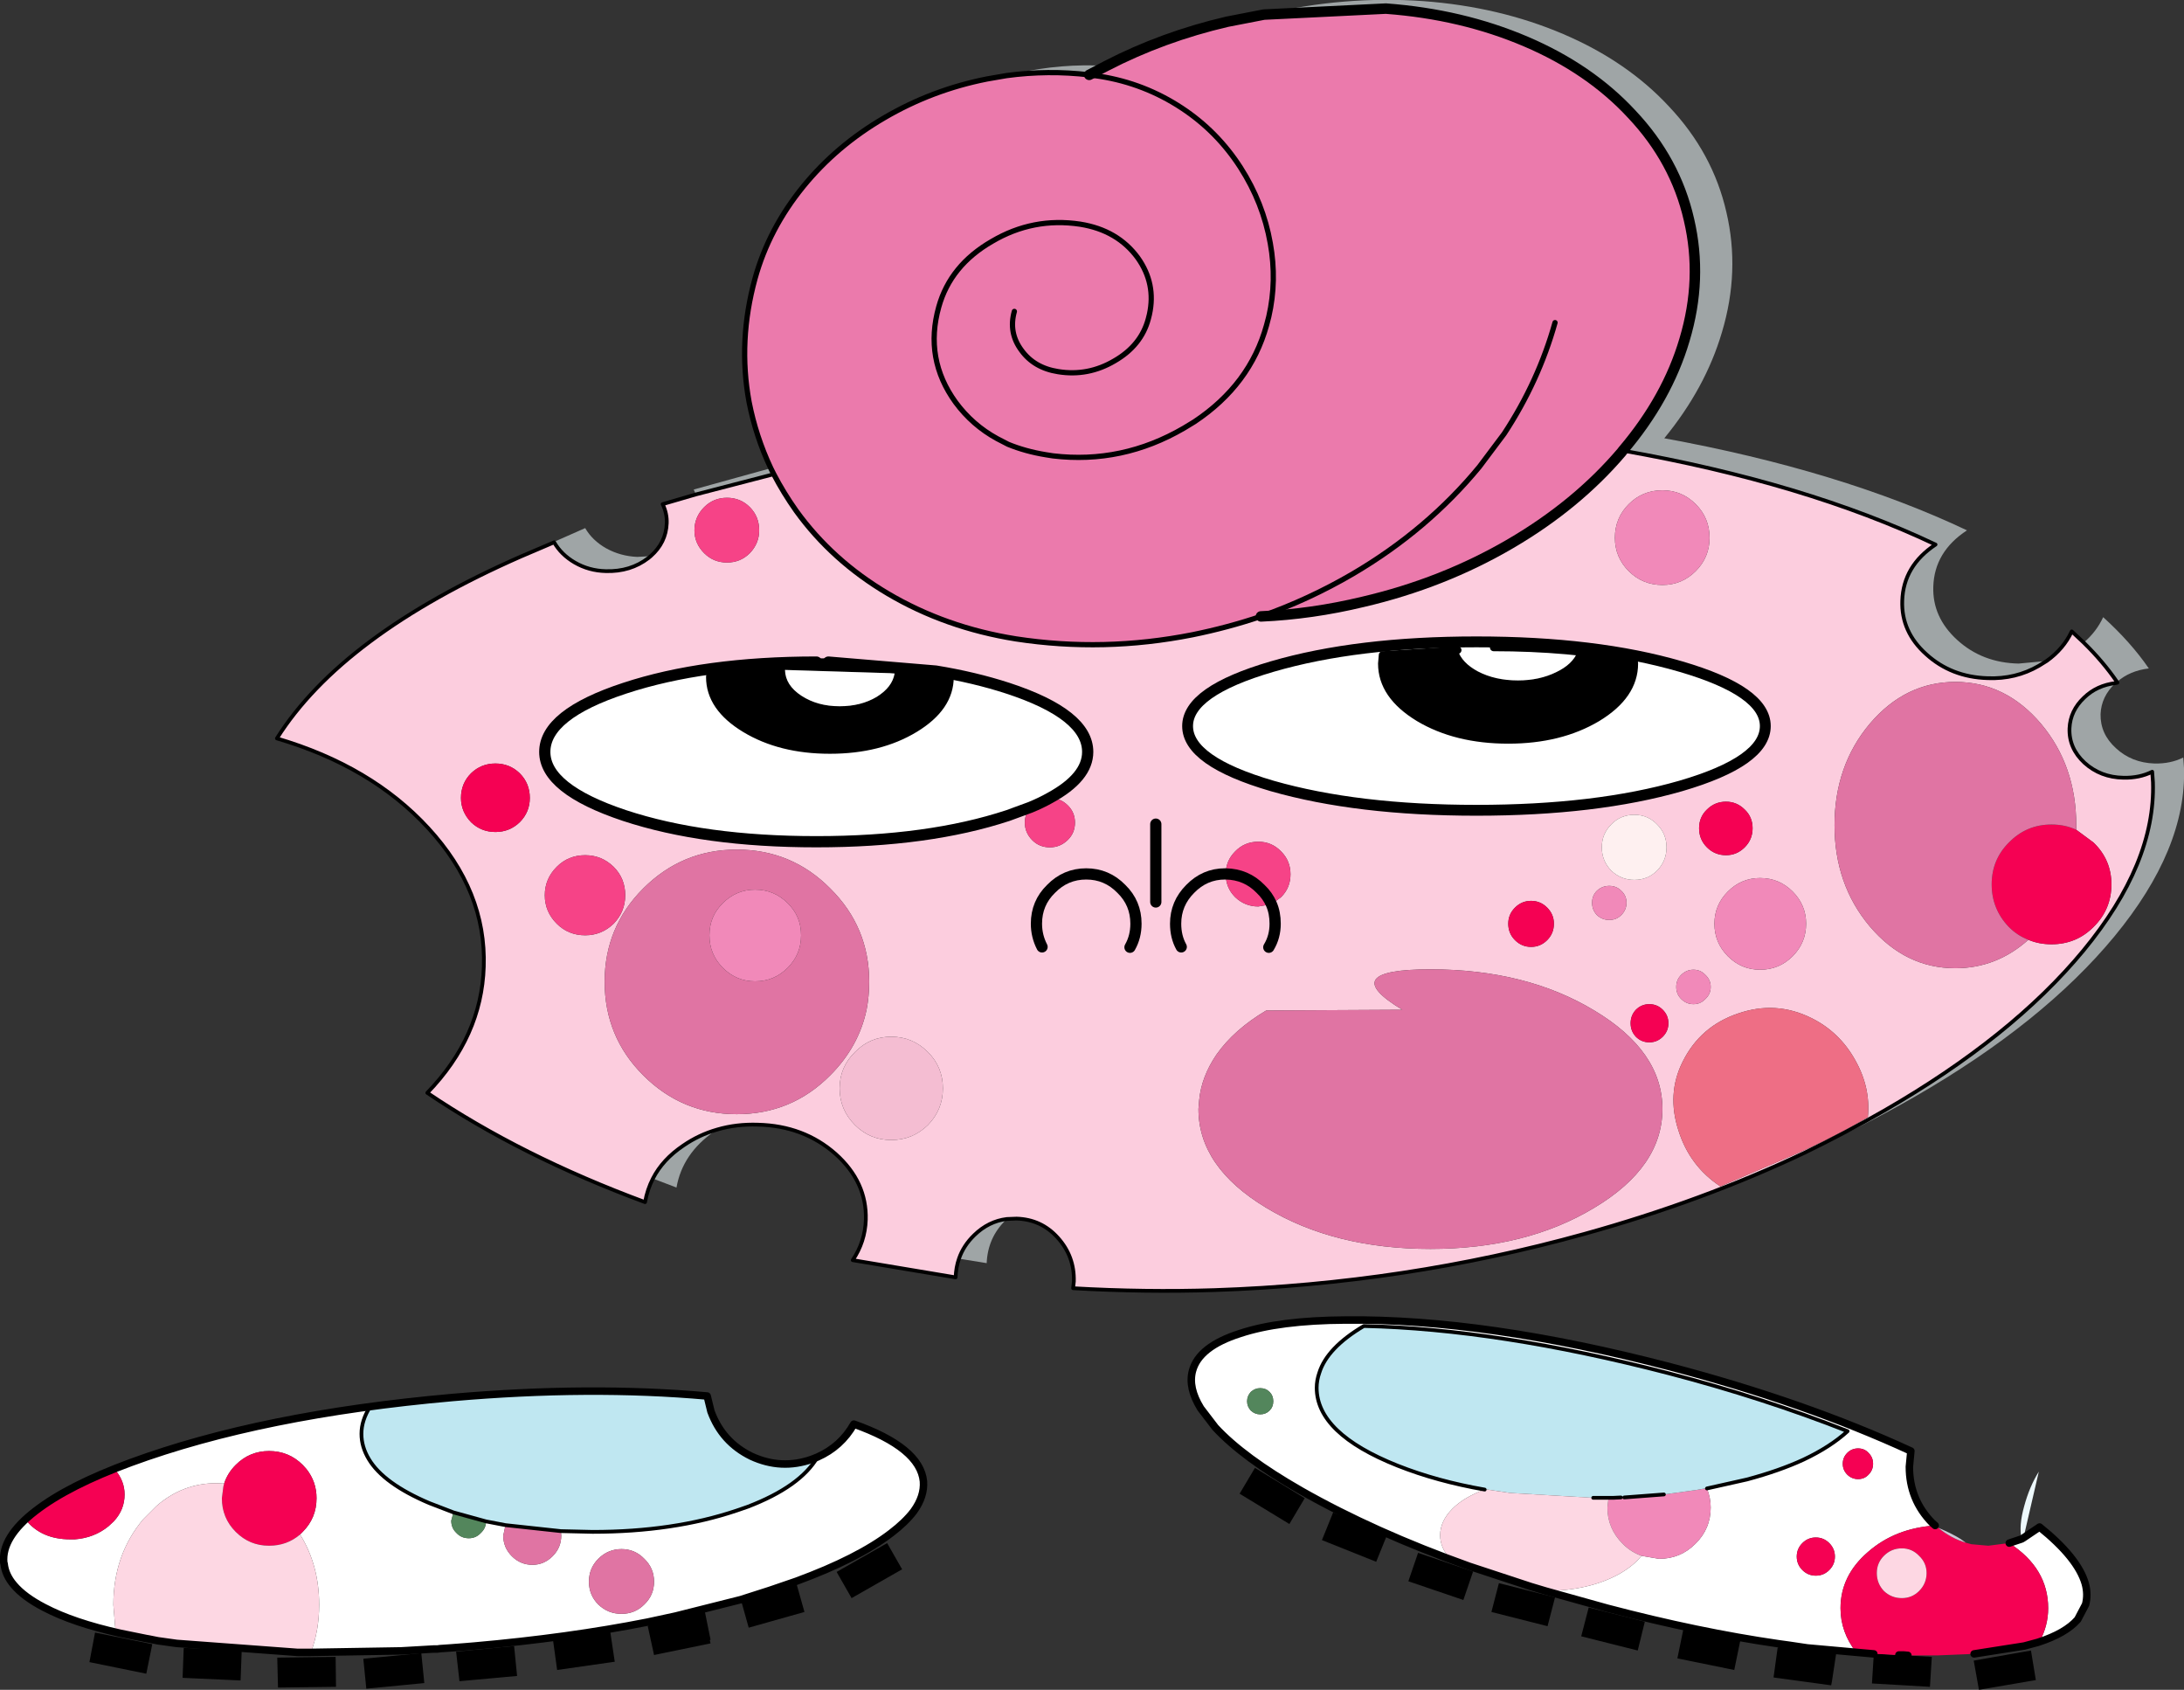 <?xml version="1.0" encoding="UTF-8" standalone="no"?>
<svg xmlns:xlink="http://www.w3.org/1999/xlink" height="225.75px" width="291.85px" xmlns="http://www.w3.org/2000/svg">
  <rect width="100%" height="100%" fill="#333333" stroke="none"/>
  <g transform="matrix(1.0, 0.0, 0.0, 1.0, 146.2, 112.9)">
    <path d="M70.65 -52.7 Q76.6 -59.7 78.9 -67.5 81.35 -75.65 79.5 -83.55 77.7 -91.45 71.85 -97.65 66.25 -103.7 57.7 -107.35 49.15 -111.0 39.0 -111.75 L22.7 -110.95 22.8 -111.0 Q33.5 -113.5 44.0 -112.75 54.15 -112.0 62.7 -108.35 71.25 -104.7 76.85 -98.65 82.7 -92.45 84.5 -84.55 86.35 -76.65 83.9 -68.5 81.7 -61.05 76.2 -54.35 99.75 -50.05 116.65 -42.05 112.3 -39.2 112.15 -34.55 112.0 -30.45 115.35 -27.4 118.7 -24.35 123.55 -24.25 L127.3 -24.6 126.25 -23.95 Q123.15 -22.15 119.4 -22.3 114.55 -22.45 111.2 -25.5 107.85 -28.5 108.0 -32.65 108.15 -37.3 112.45 -40.15 95.05 -48.4 70.65 -52.7 M1.65 -104.1 L-0.65 -102.9 Q-6.15 -103.55 -11.7 -102.8 L-10.35 -103.1 Q-4.4 -104.45 1.65 -104.1 M-42.8 -49.55 L-53.2 -46.85 -53.5 -47.5 -43.2 -50.35 -42.8 -49.55 M-59.25 -38.6 L-59.55 -38.35 Q-61.95 -36.5 -65.25 -36.6 -67.5 -36.65 -69.4 -37.75 -71.2 -38.8 -72.15 -40.45 L-76.6 -38.55 -68.0 -42.35 Q-67.05 -40.7 -65.2 -39.65 -63.3 -38.6 -61.05 -38.5 L-59.25 -38.6 M-58.95 44.55 Q-57.65 42.0 -54.9 40.15 -52.8 38.7 -50.35 38.0 L-50.75 38.25 Q-55.0 41.2 -55.8 45.75 L-58.95 44.55 M-18.05 55.25 Q-17.45 53.5 -16.0 52.1 -14.1 50.25 -11.65 49.95 L-11.85 50.15 Q-14.2 52.45 -14.35 55.85 L-18.05 55.25 M94.95 41.1 Q100.4 38.45 105.55 35.5 122.65 25.65 132.2 14.1 141.85 2.4 141.5 -8.4 L141.4 -9.8 Q139.7 -8.95 137.55 -9.0 134.5 -9.05 132.35 -11.0 130.25 -12.95 130.35 -15.6 130.45 -17.95 132.3 -19.7 134.0 -21.35 136.55 -21.65 L136.45 -21.6 Q134.6 -19.85 134.5 -17.5 134.45 -14.85 136.55 -12.95 138.65 -11.0 141.7 -10.9 143.85 -10.85 145.55 -11.7 L145.65 -10.3 Q146.0 0.5 136.35 12.2 126.8 23.75 109.7 33.6 102.65 37.65 94.95 41.1 M136.7 -21.8 Q134.85 -24.5 132.25 -27.05 133.95 -28.5 134.85 -30.45 138.55 -27.1 140.95 -23.6 138.4 -23.3 136.7 -21.8" fill="#9fa5a6" fill-rule="evenodd" stroke="none"/>
    <path d="M22.7 -110.95 L39.0 -111.75 Q49.15 -111.0 57.7 -107.35 66.25 -103.7 71.85 -97.65 77.7 -91.45 79.5 -83.55 81.35 -75.65 78.9 -67.5 76.6 -59.7 70.65 -52.7 L70.5 -52.5 Q64.5 -45.45 55.7 -40.3 46.65 -35.0 35.95 -32.5 29.1 -30.85 22.3 -30.55 17.85 -29.05 13.15 -28.1 1.3 -25.75 -10.45 -27.55 -19.85 -29.05 -27.55 -33.6 -35.0 -38.0 -39.8 -44.65 -41.5 -47.05 -42.8 -49.55 L-43.2 -50.35 Q-45.2 -54.6 -46.1 -59.2 -47.6 -67.35 -45.3 -75.7 -43.45 -82.35 -38.85 -88.0 -34.4 -93.45 -28.05 -97.15 -21.65 -100.9 -14.3 -102.35 L-11.7 -102.8 Q-6.15 -103.55 -0.65 -102.9 L1.65 -104.1 Q9.2 -108.0 17.8 -110.0 L22.7 -110.95 M-10.65 -71.3 Q-11.45 -68.45 -9.7 -66.1 -8.0 -63.75 -4.8 -63.25 -0.8 -62.6 2.75 -64.7 6.3 -66.75 7.25 -70.3 L7.4 -70.9 Q8.3 -75.0 5.85 -78.45 3.15 -82.15 -1.85 -82.95 -8.15 -83.9 -13.65 -80.65 -19.2 -77.45 -20.75 -71.9 -22.7 -64.95 -18.5 -59.15 -16.25 -56.1 -12.95 -54.3 L-11.5 -53.55 Q-9.2 -52.6 -6.45 -52.15 L-5.5 -52.0 Q3.75 -50.9 12.0 -55.7 L13.4 -56.55 Q20.85 -61.5 23.05 -69.45 L23.35 -70.6 Q24.45 -75.4 23.55 -80.4 22.6 -85.8 19.55 -90.55 16.45 -95.35 11.75 -98.45 6.75 -101.75 0.8 -102.7 L-0.65 -102.9 0.8 -102.7 Q6.75 -101.75 11.75 -98.45 16.45 -95.35 19.55 -90.55 22.6 -85.8 23.55 -80.4 24.45 -75.4 23.35 -70.6 L23.05 -69.45 Q20.85 -61.5 13.4 -56.55 L12.0 -55.7 Q3.75 -50.9 -5.5 -52.0 L-6.45 -52.15 Q-9.2 -52.6 -11.5 -53.55 L-12.95 -54.3 Q-16.25 -56.1 -18.5 -59.15 -22.7 -64.95 -20.75 -71.9 -19.2 -77.45 -13.65 -80.65 -8.15 -83.9 -1.85 -82.95 3.15 -82.15 5.85 -78.45 8.3 -75.0 7.4 -70.9 L7.25 -70.3 Q6.3 -66.75 2.75 -64.7 -0.8 -62.6 -4.8 -63.25 -8.0 -63.75 -9.7 -66.1 -11.45 -68.45 -10.65 -71.3 M61.6 -69.8 Q59.4 -61.95 54.8 -54.95 L51.5 -50.55 Q44.55 -42.1 34.6 -36.25 28.7 -32.8 22.3 -30.55 28.7 -32.8 34.6 -36.25 44.55 -42.1 51.5 -50.55 L54.8 -54.95 Q59.4 -61.95 61.6 -69.8" fill="#eb7aac" fill-rule="evenodd" stroke="none"/>
    <path d="M70.65 -52.7 Q95.05 -48.4 112.45 -40.15 108.15 -37.3 108.0 -32.65 107.85 -28.5 111.2 -25.5 114.55 -22.45 119.4 -22.3 123.15 -22.15 126.25 -23.95 L127.3 -24.6 Q129.55 -26.2 130.65 -28.55 L132.25 -27.05 Q134.85 -24.5 136.7 -21.8 L136.75 -21.7 136.55 -21.65 Q134.0 -21.35 132.3 -19.7 130.45 -17.95 130.35 -15.6 130.25 -12.95 132.35 -11.0 134.5 -9.05 137.55 -9.0 139.7 -8.95 141.4 -9.8 L141.5 -8.4 Q141.85 2.4 132.2 14.1 122.65 25.65 105.55 35.5 100.4 38.45 94.95 41.1 81.35 47.55 65.5 51.95 41.55 58.6 16.1 59.45 6.85 59.75 -2.8 59.2 L-2.7 58.3 Q-2.6 54.95 -4.85 52.45 -7.05 50.0 -10.35 49.9 L-11.65 49.95 Q-14.1 50.25 -16.0 52.1 -17.45 53.5 -18.05 55.25 -18.45 56.4 -18.5 57.75 L-32.25 55.45 Q-30.6 53.0 -30.5 50.05 -30.35 45.0 -34.55 41.25 -38.8 37.5 -44.9 37.35 -47.8 37.25 -50.35 38.0 -52.8 38.7 -54.9 40.15 -57.65 42.0 -58.95 44.55 -59.7 46.0 -60.0 47.7 -76.6 41.55 -89.1 33.1 -81.85 25.6 -81.55 16.25 -81.2 6.15 -89.0 -2.3 -96.6 -10.55 -109.2 -14.25 -100.5 -28.05 -76.6 -38.55 L-72.15 -40.45 Q-71.2 -38.8 -69.4 -37.75 -67.5 -36.65 -65.25 -36.6 -61.95 -36.5 -59.55 -38.35 L-59.25 -38.6 Q-57.2 -40.4 -57.1 -43.0 -57.05 -44.3 -57.65 -45.55 L-53.2 -46.85 -42.8 -49.55 Q-41.5 -47.05 -39.8 -44.65 -35.0 -38.0 -27.55 -33.6 -19.85 -29.05 -10.45 -27.55 1.3 -25.75 13.15 -28.1 17.85 -29.05 22.3 -30.55 29.1 -30.85 35.95 -32.5 46.65 -35.0 55.7 -40.3 64.5 -45.45 70.5 -52.5 L70.65 -52.7 M23.8 -7.9 Q35.15 -4.65 51.1 -4.65 67.1 -4.65 78.4 -7.9 89.7 -11.2 89.7 -15.9 89.7 -20.55 78.4 -23.85 67.1 -27.15 51.1 -27.15 35.1 -27.15 23.8 -23.85 12.5 -20.55 12.5 -15.9 12.5 -11.2 23.8 -7.9 M75.95 -47.4 Q73.3 -47.4 71.45 -45.55 69.6 -43.7 69.6 -41.05 69.6 -38.45 71.45 -36.6 73.3 -34.75 75.95 -34.75 78.55 -34.75 80.4 -36.6 82.25 -38.45 82.25 -41.05 82.25 -43.7 80.4 -45.55 78.55 -47.4 75.95 -47.4 M75.25 -2.75 Q74.0 -4.05 72.2 -4.05 70.35 -4.05 69.1 -2.75 67.85 -1.5 67.85 0.3 67.85 2.1 69.1 3.4 70.4 4.65 72.2 4.65 74.0 4.65 75.25 3.4 76.5 2.1 76.5 0.3 76.5 -1.5 75.25 -2.75 M88.0 -2.25 Q88.0 -3.75 86.95 -4.75 85.9 -5.8 84.45 -5.8 82.95 -5.8 81.9 -4.75 80.85 -3.75 80.85 -2.25 80.85 -0.75 81.9 0.3 82.95 1.35 84.45 1.35 85.9 1.35 86.95 0.3 88.0 -0.75 88.0 -2.25 M131.25 -2.05 L131.25 -2.65 Q131.25 -10.6 126.55 -16.2 121.8 -21.8 115.1 -21.8 108.4 -21.8 103.65 -16.2 98.95 -10.6 98.95 -2.65 98.95 5.25 103.65 10.85 108.4 16.45 115.1 16.45 120.6 16.45 124.85 12.65 126.25 13.25 127.95 13.25 131.25 13.25 133.55 10.95 135.95 8.6 135.95 5.25 135.95 1.95 133.55 -0.35 L131.25 -2.05 M81.7 20.55 Q82.4 19.9 82.4 18.95 82.4 18.0 81.7 17.35 81.05 16.65 80.1 16.65 79.15 16.65 78.45 17.35 77.8 18.0 77.8 18.95 77.8 19.9 78.45 20.55 79.15 21.25 80.1 21.25 81.05 21.25 81.7 20.55 M95.15 10.5 Q95.15 8.0 93.35 6.2 91.55 4.4 89.0 4.4 86.5 4.4 84.7 6.2 82.9 8.0 82.9 10.5 82.9 13.05 84.7 14.85 86.5 16.65 89.0 16.65 91.55 16.65 93.35 14.85 95.15 13.05 95.15 10.5 M86.05 22.5 Q81.0 24.2 78.65 28.95 76.5 33.25 78.1 38.15 79.6 42.9 83.7 45.6 L94.05 41.15 Q99.3 38.8 103.4 36.35 103.8 32.4 101.7 28.7 99.6 24.95 95.85 23.1 91.1 20.75 86.05 22.5 M68.85 5.45 Q67.9 5.45 67.2 6.1 66.55 6.75 66.55 7.7 66.55 8.65 67.2 9.35 67.9 10.0 68.85 10.0 69.8 10.0 70.45 9.35 71.15 8.65 71.15 7.7 71.15 6.75 70.45 6.1 69.8 5.45 68.85 5.45 M58.4 13.6 Q59.65 13.6 60.55 12.7 61.45 11.8 61.45 10.5 61.45 9.25 60.55 8.35 59.65 7.45 58.4 7.45 57.15 7.45 56.25 8.35 55.35 9.25 55.35 10.5 55.35 11.8 56.25 12.7 57.15 13.6 58.4 13.6 M74.2 21.25 Q73.15 21.25 72.4 22.0 71.7 22.75 71.7 23.8 71.7 24.85 72.4 25.6 73.15 26.35 74.2 26.35 75.25 26.35 76.0 25.6 76.75 24.85 76.75 23.8 76.75 22.75 76.0 22.0 75.25 21.25 74.2 21.25 M66.85 48.45 Q75.95 43.0 75.95 35.25 75.95 27.55 66.85 22.1 57.75 16.6 44.95 16.6 32.2 16.6 41.2 22.0 L23.0 22.1 Q18.7 24.65 16.35 28.0 14.35 30.95 14.05 34.05 L13.95 35.25 Q13.95 43.0 23.0 48.45 32.1 53.95 44.95 53.95 57.75 53.95 66.85 48.45 M17.6 3.85 L17.6 3.9 Q17.6 5.7 18.85 6.95 20.15 8.2 21.95 8.2 L23.7 7.9 25.0 6.95 Q26.25 5.7 26.25 3.9 26.25 2.1 25.0 0.85 23.75 -0.45 21.95 -0.45 20.1 -0.45 18.85 0.85 17.6 2.1 17.6 3.85 L17.5 3.85 Q14.8 3.85 12.85 5.85 10.9 7.8 10.9 10.5 10.9 12.25 11.65 13.6 10.9 12.25 10.9 10.5 10.9 7.8 12.85 5.85 14.8 3.85 17.5 3.85 L17.6 3.85 M-6.95 13.6 Q-7.7 12.15 -7.7 10.5 -7.7 7.75 -5.75 5.85 -3.8 3.85 -1.05 3.85 1.7 3.85 3.65 5.85 5.6 7.75 5.6 10.5 5.6 12.25 4.8 13.65 5.6 12.25 5.6 10.5 5.6 7.75 3.65 5.85 1.7 3.85 -1.05 3.85 -3.8 3.85 -5.75 5.85 -7.7 7.75 -7.7 10.5 -7.7 12.15 -6.95 13.6 M23.35 13.65 Q24.2 12.25 24.2 10.5 24.2 9.05 23.7 7.9 24.2 9.05 24.2 10.5 24.2 12.25 23.35 13.65 M8.25 -2.8 L8.25 7.6 8.25 -2.8 M-84.6 -6.3 Q-84.6 -4.45 -83.25 -3.05 -81.9 -1.75 -80.0 -1.75 -78.1 -1.75 -76.75 -3.05 -75.4 -4.4 -75.4 -6.3 -75.4 -8.25 -76.75 -9.6 -78.1 -10.9 -80.0 -10.9 -81.9 -10.9 -83.25 -9.6 -84.6 -8.25 -84.6 -6.3 M-49.05 -37.75 Q-47.25 -37.75 -46.0 -39.0 -44.75 -40.3 -44.75 -42.05 -44.75 -43.9 -46.0 -45.15 -47.25 -46.4 -49.05 -46.4 -50.85 -46.4 -52.1 -45.15 -53.4 -43.85 -53.4 -42.05 -53.4 -40.3 -52.1 -39.0 -50.85 -37.75 -49.05 -37.75 M-37.1 -24.45 Q-52.15 -24.45 -62.75 -20.95 -73.4 -17.45 -73.4 -12.45 -73.4 -7.5 -62.75 -3.95 -52.15 -0.45 -37.1 -0.45 -22.1 -0.45 -11.5 -3.95 L-8.5 -5.05 Q-9.25 -4.2 -9.25 -3.0 -9.25 -1.65 -8.25 -0.65 -7.3 0.3 -5.9 0.3 -4.55 0.3 -3.55 -0.65 -2.55 -1.6 -2.55 -3.0 -2.55 -4.4 -3.55 -5.35 -4.55 -6.3 -5.9 -6.3 -0.85 -9.05 -0.85 -12.45 -0.85 -17.45 -11.5 -20.95 -15.95 -22.4 -21.15 -23.25 L-35.5 -24.45 -35.8 -24.45 -36.15 -24.45 -36.4 -24.45 -37.1 -24.45 M-30.4 22.0 Q-30.05 20.2 -30.05 18.25 -30.05 10.95 -35.25 5.8 -40.4 0.6 -47.75 0.6 -55.05 0.6 -60.25 5.8 -65.4 10.95 -65.4 18.25 -65.4 25.6 -60.25 30.75 -55.05 35.95 -47.75 35.95 -40.4 35.95 -35.25 30.75 -31.45 26.95 -30.4 22.0 M-31.95 37.4 Q-29.95 39.4 -27.1 39.4 -24.25 39.4 -22.2 37.4 -20.2 35.35 -20.2 32.5 -20.2 29.65 -22.2 27.65 -24.25 25.6 -27.1 25.6 -29.95 25.6 -31.95 27.65 -34.0 29.65 -34.0 32.5 -34.0 35.35 -31.95 37.4 M-64.2 2.9 Q-65.8 1.35 -68.0 1.35 -70.25 1.35 -71.8 2.9 -73.4 4.5 -73.4 6.7 -73.4 8.9 -71.8 10.5 -70.25 12.05 -68.0 12.05 -65.8 12.05 -64.2 10.5 -62.65 8.9 -62.65 6.7 -62.65 4.45 -64.2 2.9" fill="#fccdde" fill-rule="evenodd" stroke="none"/>
    <path d="M53.4 -26.4 Q63.45 -26.4 72.15 -24.75 L72.2 -24.25 Q72.2 -20.0 67.25 -17.0 62.3 -14.05 55.35 -14.05 48.35 -14.05 43.4 -17.0 38.45 -20.0 38.45 -24.25 L38.55 -25.4 48.6 -26.05 Q49.15 -24.35 51.3 -23.2 53.6 -22.0 56.65 -22.0 59.5 -22.0 61.75 -23.1 63.95 -24.15 64.6 -25.8 L53.4 -26.4 M91.5 106.7 L92.95 106.9 95.3 107.25 99.2 107.8 98.6 111.75 98.5 112.25 90.8 111.2 91.35 107.2 91.45 107.2 91.5 106.7 M107.55 108.2 L111.95 108.45 111.7 112.45 103.95 112.0 104.2 108.05 105.6 108.1 107.1 108.2 107.55 108.2 M26.1 90.7 L19.45 86.65 21.5 83.2 28.15 87.25 26.1 90.7 M37.7 95.75 L30.45 92.85 31.95 89.15 39.2 92.05 37.7 95.75 M43.3 94.55 L50.65 97.05 49.35 100.85 42.0 98.35 43.3 94.55 M72.65 107.6 L65.1 105.7 66.1 101.85 73.6 103.75 72.65 107.6 M78.75 104.75 L86.35 106.3 85.55 110.2 77.95 108.65 78.75 104.75 M53.1 102.45 L54.1 98.6 61.6 100.5 60.6 104.35 53.1 102.45 M125.85 111.55 L118.25 112.85 117.55 108.95 125.2 107.6 125.85 111.55 M-21.15 -23.25 L-19.25 -22.9 -19.25 -22.45 Q-19.25 -18.4 -23.95 -15.55 -28.65 -12.7 -35.3 -12.7 -41.95 -12.7 -46.65 -15.55 -51.35 -18.4 -51.35 -22.45 L-51.25 -23.5 -37.1 -24.45 -36.4 -24.45 -36.15 -24.45 -35.8 -24.45 -35.5 -24.45 -21.15 -23.25 M-26.65 -22.95 L-41.3 -23.4 Q-41.25 -21.35 -39.1 -19.95 -36.95 -18.55 -34.0 -18.55 -31.15 -18.55 -29.05 -19.8 -26.95 -21.1 -26.65 -22.95 M-59.65 103.8 L-57.8 103.4 -55.95 103.0 -52.05 102.2 -51.25 106.15 -51.35 106.2 -51.25 106.65 -58.8 108.2 -59.65 104.3 -59.55 104.3 -59.65 103.8 M-47.2 100.8 L-43.3 99.55 -39.8 98.55 -38.7 102.45 -46.15 104.55 -47.2 100.8 M-25.65 96.75 L-32.4 100.6 -34.4 97.1 -27.65 93.25 -25.65 96.75 M-85.25 107.75 L-77.5 107.0 -77.1 111.0 -84.8 111.7 -85.25 107.75 M-89.9 107.95 L-89.5 111.95 -97.25 112.7 -97.65 108.7 -89.9 107.95 M-101.35 108.45 L-101.3 112.45 -109.05 112.55 -109.15 108.55 -101.35 108.45 M-114.05 111.6 L-121.8 111.25 -121.65 107.25 -113.9 107.6 -114.05 111.6 M-126.65 110.7 L-134.25 109.15 -133.5 105.2 -125.85 106.75 -126.65 110.7 M-64.65 105.1 L-64.05 109.1 -71.75 110.2 -72.3 106.2 -64.65 105.1" fill="#000000" fill-rule="evenodd" stroke="none"/>
    <path d="M48.6 -26.05 L38.55 -25.4 38.45 -24.25 Q38.45 -20.0 43.4 -17.0 48.35 -14.05 55.35 -14.05 62.3 -14.05 67.25 -17.0 72.2 -20.0 72.2 -24.25 L72.15 -24.75 Q63.45 -26.4 53.4 -26.4 L64.6 -25.8 Q63.95 -24.15 61.75 -23.1 59.5 -22.0 56.65 -22.0 53.6 -22.0 51.3 -23.2 49.15 -24.35 48.6 -26.05 M23.8 -7.9 Q12.5 -11.2 12.5 -15.9 12.5 -20.55 23.8 -23.85 35.1 -27.15 51.1 -27.15 67.1 -27.15 78.4 -23.85 89.7 -20.55 89.7 -15.9 89.7 -11.2 78.4 -7.9 67.1 -4.65 51.1 -4.65 35.15 -4.65 23.8 -7.9 M100.65 81.2 Q100.05 81.8 100.05 82.65 100.05 83.5 100.65 84.1 101.25 84.7 102.1 84.7 102.95 84.7 103.5 84.1 104.1 83.5 104.1 82.65 104.1 81.8 103.5 81.2 102.95 80.6 102.1 80.6 101.25 80.6 100.65 81.2 M81.9 85.95 L87.25 84.75 Q91.55 83.6 94.8 82.1 98.4 80.4 100.7 78.3 89.4 73.85 76.75 70.55 54.0 64.65 36.05 64.25 31.15 67.15 30.1 70.5 29.75 71.5 29.75 72.5 29.75 78.6 40.55 82.9 45.85 85.0 52.2 86.1 49.45 87.1 47.9 88.65 46.25 90.3 46.25 92.2 46.25 93.9 47.6 95.35 L50.15 96.35 Q37.4 91.8 27.65 86.25 19.95 81.85 16.2 77.8 L14.25 75.25 Q12.55 72.5 13.15 70.25 14.0 67.0 19.5 65.25 24.75 63.5 33.6 63.45 52.3 63.25 77.0 69.7 95.05 74.45 109.15 80.95 L108.95 83.05 Q108.95 87.45 112.0 90.55 L112.4 90.9 Q107.05 91.25 103.4 94.45 99.75 97.6 99.75 101.95 99.75 105.15 101.85 107.85 L104.2 108.05 95.3 107.25 92.95 106.9 91.5 106.7 Q80.75 105.15 68.6 101.95 L60.35 99.65 Q66.05 99.6 70.05 97.45 72.1 96.3 73.15 94.95 L75.5 95.35 Q78.35 95.35 80.35 93.35 82.4 91.35 82.4 88.5 82.4 87.2 81.9 85.95 M69.4 87.2 L70.4 87.15 70.0 87.2 69.4 87.2 M93.9 95.05 Q93.9 96.1 94.65 96.85 95.4 97.6 96.45 97.6 97.5 97.6 98.25 96.85 99.0 96.1 99.0 95.05 99.0 94.0 98.25 93.25 97.5 92.5 96.45 92.5 95.4 92.5 94.65 93.25 93.9 94.0 93.9 95.05 M122.3 93.25 L123.95 92.7 124.2 92.55 126.35 91.1 Q131.45 95.2 132.45 98.65 132.85 100.1 132.5 101.45 L131.45 103.45 Q129.85 105.3 126.15 106.5 L124.3 107.0 126.35 106.4 Q127.5 104.3 127.5 101.95 127.5 96.6 122.3 93.25 M108.2 108.2 L107.55 108.2 107.1 108.2 108.2 108.2 M23.45 73.05 Q22.95 72.55 22.2 72.55 21.5 72.55 20.95 73.05 20.45 73.6 20.45 74.3 20.45 75.0 20.95 75.55 21.5 76.05 22.2 76.05 22.95 76.05 23.45 75.55 23.95 75.05 23.95 74.3 23.95 73.55 23.45 73.05 M-8.5 -5.05 L-11.5 -3.95 Q-22.1 -0.45 -37.1 -0.45 -52.15 -0.45 -62.75 -3.95 -73.4 -7.5 -73.4 -12.45 -73.4 -17.45 -62.75 -20.95 -52.15 -24.45 -37.1 -24.45 L-51.25 -23.5 -51.35 -22.45 Q-51.35 -18.4 -46.65 -15.55 -41.95 -12.7 -35.3 -12.7 -28.65 -12.7 -23.95 -15.55 -19.25 -18.4 -19.25 -22.45 L-19.25 -22.9 -21.15 -23.25 Q-15.95 -22.4 -11.5 -20.95 -0.85 -17.45 -0.85 -12.45 -0.85 -9.05 -5.9 -6.3 -7.05 -5.65 -8.5 -5.05 M-26.65 -22.95 Q-26.95 -21.1 -29.05 -19.8 -31.15 -18.55 -34.0 -18.55 -36.95 -18.55 -39.1 -19.95 -41.25 -21.35 -41.3 -23.4 L-26.65 -22.95 M-78.65 90.85 L-78.95 92.25 Q-78.95 93.85 -77.8 95.0 -76.65 96.15 -75.05 96.15 -73.5 96.15 -72.35 95.0 -71.2 93.85 -71.2 92.25 L-71.25 91.65 -67.0 91.75 Q-56.2 91.75 -47.75 88.9 L-46.3 88.4 Q-39.25 85.7 -36.95 81.75 -33.8 80.35 -32.1 77.35 -23.25 80.5 -22.8 85.0 -22.65 87.0 -24.1 89.0 -25.2 90.45 -27.1 91.9 -31.5 95.3 -39.8 98.35 L-43.3 99.55 -47.2 100.8 -55.95 103.0 -57.8 103.4 -59.65 103.8 Q-70.25 105.9 -82.8 107.0 L-84.0 107.1 -85.95 107.25 -87.4 107.35 -87.75 107.4 -88.25 107.4 -92.6 107.65 -104.65 107.85 Q-103.55 104.9 -103.55 101.5 -103.55 96.2 -106.1 92.1 L-105.75 91.75 Q-103.9 89.9 -103.9 87.25 -103.9 85.05 -105.25 83.35 L-105.75 82.8 Q-107.6 80.95 -110.25 80.95 -112.85 80.95 -114.7 82.8 -115.8 83.9 -116.25 85.3 L-117.3 85.25 Q-121.8 85.25 -125.3 88.3 L-127.05 90.05 Q-131.05 94.8 -131.05 101.5 L-130.75 105.15 -130.1 105.3 Q-136.4 103.9 -140.3 101.85 -143.0 100.45 -144.35 98.85 -145.5 97.5 -145.65 96.0 L-145.7 95.85 Q-146.0 92.45 -141.45 88.95 -137.05 85.55 -128.75 82.5 -111.2 76.05 -85.75 73.8 L-96.75 75.05 Q-97.9 76.85 -97.9 78.65 -97.9 80.4 -96.9 82.05 -94.95 85.3 -88.85 87.9 L-85.6 89.15 -85.9 90.25 Q-85.9 91.25 -85.2 91.9 -84.55 92.6 -83.55 92.6 -82.6 92.6 -81.95 91.9 -81.25 91.25 -81.25 90.35 L-78.65 90.85 M-66.25 95.35 Q-67.5 96.6 -67.5 98.4 -67.5 100.2 -66.25 101.45 -64.95 102.7 -63.15 102.7 -61.35 102.7 -60.1 101.45 -58.8 100.2 -58.8 98.4 -58.8 96.6 -60.1 95.35 -61.35 94.05 -63.15 94.05 -64.95 94.05 -66.25 95.35 M-129.55 86.75 Q-129.55 84.9 -130.9 83.35 -138.95 86.55 -142.8 90.1 -140.7 92.75 -136.8 92.75 L-136.2 92.75 Q-133.6 92.55 -131.7 91.0 L-131.0 90.35 Q-129.55 88.8 -129.55 86.75 M-106.45 107.85 L-107.1 107.85 -105.65 107.85 -106.45 107.85" fill="#ffffff" fill-rule="evenodd" stroke="none"/>
    <path d="M75.95 -47.4 Q78.55 -47.4 80.4 -45.55 82.25 -43.7 82.25 -41.05 82.25 -38.45 80.4 -36.6 78.55 -34.75 75.95 -34.75 73.3 -34.75 71.45 -36.6 69.6 -38.45 69.6 -41.05 69.6 -43.7 71.45 -45.55 73.3 -47.4 75.95 -47.4 M95.15 10.5 Q95.15 13.05 93.35 14.85 91.55 16.65 89.0 16.65 86.5 16.65 84.7 14.85 82.9 13.05 82.9 10.5 82.9 8.0 84.7 6.2 86.5 4.4 89.0 4.4 91.55 4.4 93.35 6.2 95.15 8.0 95.15 10.5 M81.7 20.55 Q81.05 21.25 80.1 21.25 79.15 21.25 78.45 20.55 77.8 19.9 77.8 18.95 77.8 18.0 78.45 17.35 79.15 16.65 80.1 16.65 81.05 16.65 81.7 17.35 82.4 18.0 82.4 18.95 82.4 19.9 81.7 20.55 M70.4 87.15 L70.85 87.15 76.15 86.75 80.5 86.15 81.9 85.9 81.9 85.95 Q82.4 87.2 82.4 88.5 82.4 91.35 80.35 93.35 78.35 95.35 75.5 95.35 L73.15 94.95 Q71.75 94.45 70.65 93.35 68.6 91.3 68.6 88.5 L68.75 87.2 70.0 87.2 70.4 87.15 M68.85 5.45 Q69.8 5.45 70.45 6.1 71.15 6.75 71.15 7.7 71.15 8.65 70.45 9.35 69.8 10.0 68.85 10.0 67.9 10.0 67.2 9.35 66.55 8.65 66.55 7.7 66.55 6.75 67.2 6.1 67.9 5.45 68.85 5.45 M-49.6 7.75 Q-47.8 5.95 -45.3 5.95 -42.75 5.95 -40.95 7.75 -39.15 9.5 -39.15 12.05 -39.15 14.6 -40.95 16.4 -42.75 18.2 -45.3 18.2 -47.8 18.2 -49.6 16.4 -51.4 14.6 -51.4 12.05 -51.4 9.5 -49.6 7.75" fill="#f189b9" fill-rule="evenodd" stroke="none"/>
    <path d="M75.25 -2.75 Q76.5 -1.5 76.5 0.3 76.5 2.1 75.25 3.4 74.0 4.65 72.2 4.65 70.4 4.65 69.1 3.4 67.85 2.1 67.85 0.3 67.85 -1.5 69.1 -2.75 70.35 -4.05 72.2 -4.05 74.0 -4.05 75.25 -2.75" fill="#fef0f0" fill-rule="evenodd" stroke="none"/>
    <path d="M88.0 -2.25 Q88.0 -0.75 86.95 0.3 85.9 1.35 84.45 1.35 82.95 1.35 81.9 0.3 80.85 -0.75 80.85 -2.25 80.85 -3.75 81.9 -4.75 82.95 -5.8 84.45 -5.8 85.9 -5.8 86.95 -4.75 88.0 -3.75 88.0 -2.25 M131.25 -2.05 L133.55 -0.35 Q135.95 1.95 135.95 5.25 135.95 8.6 133.55 10.95 131.25 13.25 127.95 13.25 126.25 13.25 124.85 12.65 123.4 12.1 122.25 10.95 119.95 8.55 119.95 5.25 119.95 1.95 122.25 -0.35 124.6 -2.75 127.95 -2.75 129.75 -2.75 131.25 -2.05 M100.65 81.2 Q101.25 80.6 102.1 80.6 102.95 80.6 103.5 81.2 104.1 81.8 104.1 82.65 104.1 83.5 103.5 84.1 102.95 84.7 102.1 84.7 101.25 84.7 100.65 84.1 100.05 83.5 100.05 82.65 100.05 81.8 100.65 81.2 M104.2 108.05 L101.85 107.85 Q99.75 105.15 99.75 101.95 99.75 97.6 103.4 94.45 107.05 91.25 112.4 90.9 L112.45 90.9 112.8 91.2 Q114.5 92.6 116.5 93.2 L117.25 93.4 119.5 93.6 122.25 93.25 122.3 93.25 Q127.5 96.6 127.5 101.95 127.5 104.3 126.35 106.4 L124.3 107.0 117.6 108.05 112.8 108.25 112.05 108.25 108.75 108.25 108.2 108.2 107.1 108.2 105.6 108.1 104.2 108.05 M93.9 95.05 Q93.9 94.0 94.65 93.25 95.4 92.5 96.45 92.5 97.5 92.5 98.25 93.25 99.0 94.0 99.0 95.05 99.0 96.1 98.25 96.85 97.5 97.6 96.45 97.6 95.4 97.6 94.65 96.85 93.9 96.1 93.9 95.05 M111.25 97.25 Q111.25 95.9 110.25 94.95 109.3 93.95 107.95 93.95 106.55 93.95 105.55 94.95 104.6 95.9 104.6 97.25 104.6 98.65 105.55 99.65 106.55 100.6 107.95 100.6 109.3 100.6 110.25 99.65 111.25 98.65 111.25 97.25 M74.2 21.25 Q75.25 21.25 76.0 22.0 76.75 22.75 76.75 23.8 76.75 24.85 76.0 25.6 75.25 26.35 74.2 26.35 73.15 26.35 72.4 25.6 71.7 24.85 71.7 23.8 71.7 22.75 72.4 22.0 73.15 21.25 74.2 21.25 M58.4 13.6 Q57.15 13.6 56.25 12.7 55.35 11.8 55.35 10.5 55.35 9.25 56.25 8.35 57.15 7.45 58.4 7.45 59.65 7.45 60.55 8.35 61.45 9.25 61.45 10.5 61.45 11.8 60.55 12.7 59.65 13.6 58.4 13.6 M-84.6 -6.3 Q-84.6 -8.25 -83.25 -9.6 -81.9 -10.9 -80.0 -10.9 -78.1 -10.9 -76.75 -9.6 -75.4 -8.25 -75.4 -6.3 -75.4 -4.4 -76.75 -3.05 -78.1 -1.75 -80.0 -1.75 -81.9 -1.75 -83.25 -3.05 -84.6 -4.45 -84.6 -6.3 M-116.25 85.3 Q-115.8 83.9 -114.7 82.8 -112.85 80.95 -110.25 80.95 -107.6 80.95 -105.75 82.8 L-105.25 83.35 Q-103.9 85.05 -103.9 87.25 -103.9 89.9 -105.75 91.75 L-106.1 92.1 Q-107.85 93.6 -110.25 93.6 -112.85 93.6 -114.7 91.75 -116.55 89.9 -116.55 87.25 L-116.35 85.7 -116.25 85.3 M-129.55 86.75 Q-129.55 88.8 -131.0 90.35 L-131.7 91.0 Q-133.6 92.55 -136.2 92.75 L-136.8 92.75 Q-140.7 92.75 -142.8 90.1 -138.95 86.55 -130.9 83.35 -129.55 84.9 -129.55 86.75" fill="#f50153" fill-rule="evenodd" stroke="none"/>
    <path d="M124.85 12.65 Q120.6 16.45 115.1 16.45 108.4 16.45 103.65 10.85 98.95 5.25 98.95 -2.65 98.95 -10.6 103.65 -16.2 108.4 -21.8 115.1 -21.8 121.8 -21.8 126.55 -16.2 131.25 -10.6 131.25 -2.65 L131.25 -2.05 Q129.75 -2.75 127.95 -2.75 124.6 -2.75 122.25 -0.35 119.95 1.95 119.95 5.25 119.95 8.55 122.25 10.95 123.4 12.1 124.85 12.65 M66.85 48.45 Q57.75 53.95 44.95 53.95 32.1 53.95 23.0 48.45 13.95 43.0 13.95 35.25 L14.05 34.05 Q14.35 30.95 16.35 28.0 18.7 24.65 23.0 22.1 L41.2 22.0 Q32.2 16.6 44.95 16.6 57.75 16.6 66.85 22.1 75.95 27.55 75.95 35.25 75.95 43.0 66.85 48.45 M-30.4 22.0 Q-31.45 26.95 -35.25 30.75 -40.4 35.95 -47.75 35.95 -55.05 35.95 -60.25 30.75 -65.4 25.6 -65.4 18.25 -65.4 10.95 -60.25 5.8 -55.05 0.6 -47.75 0.6 -40.4 0.6 -35.25 5.8 -30.05 10.95 -30.05 18.25 -30.05 20.2 -30.4 22.0 M-49.6 7.75 Q-51.4 9.5 -51.4 12.05 -51.4 14.6 -49.6 16.4 -47.8 18.2 -45.3 18.2 -42.75 18.2 -40.95 16.4 -39.15 14.6 -39.15 12.05 -39.15 9.5 -40.95 7.75 -42.75 5.95 -45.3 5.95 -47.8 5.95 -49.6 7.75 M-71.25 91.65 L-71.2 92.25 Q-71.2 93.85 -72.35 95.0 -73.5 96.15 -75.05 96.15 -76.65 96.15 -77.8 95.0 -78.95 93.85 -78.95 92.25 L-78.65 90.85 -71.25 91.65 M-66.25 95.35 Q-64.95 94.05 -63.15 94.05 -61.35 94.05 -60.1 95.35 -58.8 96.6 -58.8 98.4 -58.8 100.2 -60.1 101.45 -61.35 102.7 -63.15 102.7 -64.95 102.7 -66.25 101.45 -67.5 100.2 -67.5 98.4 -67.5 96.6 -66.25 95.35" fill="#e074a3" fill-rule="evenodd" stroke="none"/>
    <path d="M86.05 22.5 Q91.1 20.75 95.85 23.1 99.6 24.95 101.7 28.7 103.8 32.4 103.4 36.35 99.3 38.8 94.05 41.15 L83.7 45.6 Q79.6 42.9 78.1 38.15 76.5 33.25 78.65 28.95 81.0 24.2 86.05 22.5" fill="#ee6e85" fill-rule="evenodd" stroke="none"/>
    <path d="M52.2 86.1 Q45.85 85.0 40.55 82.9 29.75 78.6 29.75 72.5 29.75 71.5 30.1 70.5 31.15 67.15 36.05 64.25 54.0 64.65 76.75 70.55 89.4 73.85 100.7 78.3 98.4 80.4 94.8 82.1 91.55 83.6 87.25 84.75 L81.9 85.95 81.9 85.9 80.5 86.15 76.15 86.75 70.85 87.15 70.4 87.15 69.4 87.2 66.7 87.2 55.6 86.55 52.25 86.05 52.2 86.1 M-78.65 90.85 L-81.25 90.35 -85.6 89.15 -88.85 87.9 Q-94.95 85.3 -96.9 82.05 -97.9 80.4 -97.9 78.65 -97.9 76.85 -96.75 75.05 L-85.75 73.8 Q-67.35 72.2 -51.7 73.6 L-51.2 75.65 Q-49.7 79.75 -45.8 81.65 -41.8 83.5 -37.7 82.05 L-36.95 81.75 Q-39.25 85.7 -46.3 88.4 L-47.75 88.9 Q-56.2 91.75 -67.0 91.75 L-71.25 91.65 -78.65 90.85" fill="#bfe7f1" fill-rule="evenodd" stroke="none"/>
    <path d="M52.2 86.1 L52.25 86.05 55.6 86.55 66.7 87.2 69.4 87.2 70.0 87.2 68.75 87.2 68.6 88.5 Q68.6 91.3 70.65 93.35 71.75 94.45 73.15 94.95 72.1 96.3 70.05 97.45 66.05 99.6 60.35 99.65 L58.35 99.05 50.15 96.35 47.6 95.35 Q46.25 93.9 46.25 92.2 46.25 90.3 47.9 88.65 49.45 87.1 52.2 86.1 M111.25 97.25 Q111.25 98.65 110.25 99.65 109.3 100.6 107.95 100.6 106.55 100.6 105.55 99.65 104.6 98.65 104.6 97.25 104.6 95.9 105.55 94.95 106.55 93.95 107.95 93.95 109.3 93.95 110.25 94.95 111.25 95.9 111.25 97.25 M-130.1 105.3 L-130.75 105.15 -131.05 101.5 Q-131.05 94.8 -127.05 90.05 L-125.3 88.3 Q-121.8 85.25 -117.3 85.25 L-116.25 85.3 -116.35 85.7 -116.55 87.25 Q-116.55 89.9 -114.7 91.75 -112.85 93.6 -110.25 93.6 -107.85 93.6 -106.1 92.1 -103.55 96.2 -103.55 101.5 -103.55 104.9 -104.65 107.85 L-105.4 107.85 -104.65 107.85 -105.4 107.85 -105.65 107.85 -107.1 107.85 -122.6 106.65 -125.1 106.3 -126.1 106.1 -126.35 106.05 -126.65 106.0 -130.1 105.3" fill="#fdd7e3" fill-rule="evenodd" stroke="none"/>
    <path d="M112.8 91.2 Q114.6 91.95 115.8 92.7 L116.5 93.2 Q114.5 92.6 112.8 91.2" fill="#cec6d5" fill-rule="evenodd" stroke="none"/>
    <path d="M123.95 92.7 Q123.55 90.95 124.3 88.3 125.0 85.7 126.25 83.7 L124.2 92.55 123.95 92.7" fill="#edf8fb" fill-rule="evenodd" stroke="none"/>
    <path d="M17.6 3.85 Q20.35 3.9 22.25 5.85 23.2 6.75 23.7 7.9 23.2 6.75 22.25 5.85 20.35 3.9 17.6 3.85 17.6 2.1 18.85 0.85 20.1 -0.45 21.95 -0.45 23.75 -0.45 25.0 0.85 26.25 2.1 26.25 3.9 26.25 5.7 25.0 6.95 L23.7 7.9 21.95 8.2 Q20.15 8.2 18.85 6.95 17.6 5.7 17.6 3.9 L17.6 3.85 M-49.05 -37.75 Q-50.85 -37.75 -52.1 -39.0 -53.4 -40.3 -53.4 -42.05 -53.4 -43.85 -52.1 -45.15 -50.85 -46.4 -49.05 -46.4 -47.25 -46.4 -46.0 -45.15 -44.75 -43.9 -44.75 -42.05 -44.75 -40.3 -46.0 -39.0 -47.25 -37.75 -49.05 -37.75 M-8.5 -5.05 Q-7.05 -5.65 -5.9 -6.3 -4.55 -6.3 -3.55 -5.35 -2.55 -4.4 -2.55 -3.0 -2.55 -1.6 -3.55 -0.65 -4.55 0.3 -5.9 0.3 -7.3 0.3 -8.25 -0.65 -9.25 -1.65 -9.25 -3.0 -9.25 -4.2 -8.5 -5.05 M-64.2 2.9 Q-62.65 4.45 -62.65 6.7 -62.65 8.9 -64.2 10.5 -65.8 12.05 -68.0 12.05 -70.25 12.05 -71.8 10.5 -73.4 8.9 -73.4 6.7 -73.4 4.5 -71.8 2.9 -70.25 1.35 -68.0 1.35 -65.8 1.35 -64.2 2.9" fill="#f64387" fill-rule="evenodd" stroke="none"/>
    <path d="M23.45 73.05 Q23.95 73.55 23.95 74.3 23.95 75.05 23.45 75.55 22.95 76.05 22.2 76.05 21.5 76.05 20.95 75.55 20.45 75.0 20.45 74.3 20.45 73.6 20.95 73.05 21.5 72.55 22.2 72.55 22.95 72.55 23.45 73.05 M-81.25 90.35 Q-81.25 91.25 -81.95 91.9 -82.6 92.6 -83.55 92.6 -84.55 92.6 -85.2 91.9 -85.9 91.25 -85.9 90.25 L-85.6 89.15 -81.25 90.35" fill="#53865c" fill-rule="evenodd" stroke="none"/>
    <path d="M-31.95 37.4 Q-34.0 35.35 -34.0 32.5 -34.0 29.65 -31.95 27.65 -29.95 25.6 -27.1 25.6 -24.25 25.6 -22.2 27.65 -20.2 29.65 -20.2 32.5 -20.2 35.35 -22.2 37.4 -24.25 39.4 -27.1 39.4 -29.95 39.4 -31.95 37.4" fill="#f4bdd2" fill-rule="evenodd" stroke="none"/>
    <path d="M-107.1 107.85 L-106.45 107.85 -122.6 106.65 -107.1 107.85" fill="#969b9c" fill-rule="evenodd" stroke="none"/>
    <path d="M22.7 -110.95 L39.0 -111.75 Q49.15 -111.0 57.7 -107.35 66.25 -103.7 71.85 -97.65 77.7 -91.45 79.5 -83.55 81.35 -75.65 78.9 -67.5 76.6 -59.7 70.65 -52.7 L70.5 -52.5 Q64.5 -45.45 55.7 -40.3 46.65 -35.0 35.95 -32.5 29.1 -30.85 22.3 -30.55 M22.7 -110.95 L17.8 -110.0 Q9.2 -108.0 1.65 -104.1 L-0.65 -102.9" fill="none" stroke="#000000" stroke-linecap="round" stroke-linejoin="round" stroke-width="1.4"/>
    <path d="M-0.65 -102.9 L0.8 -102.7 Q6.75 -101.75 11.75 -98.45 16.45 -95.35 19.55 -90.55 22.6 -85.8 23.55 -80.4 24.45 -75.4 23.35 -70.6 L23.05 -69.45 Q20.85 -61.5 13.4 -56.55 L12.0 -55.7 Q3.75 -50.9 -5.5 -52.0 L-6.45 -52.15 Q-9.2 -52.6 -11.5 -53.55 L-12.95 -54.3 Q-16.25 -56.1 -18.5 -59.15 -22.7 -64.95 -20.75 -71.9 -19.2 -77.45 -13.65 -80.65 -8.15 -83.9 -1.85 -82.95 3.15 -82.15 5.85 -78.45 8.3 -75.0 7.4 -70.9 L7.25 -70.3 Q6.3 -66.75 2.75 -64.7 -0.8 -62.6 -4.8 -63.25 -8.0 -63.75 -9.7 -66.1 -11.45 -68.45 -10.65 -71.3 M22.3 -30.55 Q17.85 -29.05 13.15 -28.1 1.3 -25.75 -10.45 -27.55 -19.85 -29.05 -27.55 -33.6 -35.0 -38.0 -39.8 -44.65 -41.5 -47.05 -42.8 -49.55 L-43.2 -50.35 Q-45.2 -54.6 -46.1 -59.2 -47.6 -67.35 -45.3 -75.7 -43.45 -82.35 -38.85 -88.0 -34.4 -93.45 -28.05 -97.15 -21.65 -100.9 -14.3 -102.35 L-11.7 -102.8 Q-6.15 -103.55 -0.65 -102.9 M22.3 -30.55 Q28.7 -32.8 34.6 -36.25 44.55 -42.1 51.5 -50.55 L54.8 -54.95 Q59.4 -61.95 61.6 -69.8" fill="none" stroke="#000000" stroke-linecap="round" stroke-linejoin="round" stroke-width="0.7"/>
    <path d="M48.6 -26.05 L38.55 -25.4 38.45 -24.25 Q38.45 -20.0 43.4 -17.0 48.35 -14.05 55.35 -14.05 62.3 -14.05 67.25 -17.0 72.2 -20.0 72.2 -24.25 L72.15 -24.75 Q63.45 -26.4 53.4 -26.4 M60.35 99.65 L68.6 101.95 Q80.75 105.15 91.5 106.7 L92.95 106.9 95.3 107.25 104.2 108.05 M112.4 90.9 L112.0 90.55 Q108.95 87.45 108.95 83.05 L109.15 80.95 Q95.05 74.45 77.0 69.7 52.3 63.25 33.6 63.45 24.75 63.5 19.5 65.25 14.0 67.0 13.15 70.25 12.55 72.5 14.25 75.25 L16.2 77.8 Q19.95 81.85 27.65 86.25 37.4 91.8 50.15 96.35 L58.35 99.05 60.35 99.65 M122.3 93.25 L123.95 92.7 124.2 92.55 126.35 91.1 Q131.45 95.2 132.45 98.65 132.85 100.1 132.5 101.45 L131.45 103.45 Q129.85 105.3 126.15 106.5 L124.3 107.0 117.6 108.05 M108.75 108.25 L108.2 108.2 107.55 108.2 M-21.15 -23.25 L-19.25 -22.9 -19.25 -22.45 Q-19.25 -18.4 -23.95 -15.55 -28.65 -12.7 -35.3 -12.7 -41.95 -12.7 -46.65 -15.55 -51.35 -18.4 -51.35 -22.45 L-51.25 -23.5 -37.1 -24.45 -36.4 -24.45 -36.15 -24.45 -35.8 -24.45 -35.5 -24.45 M-85.75 73.8 Q-111.2 76.05 -128.75 82.5 -137.05 85.55 -141.45 88.95 -146.0 92.45 -145.7 95.85 L-145.65 96.0 Q-145.5 97.5 -144.35 98.85 -143.0 100.45 -140.3 101.85 -136.4 103.9 -130.1 105.3 L-126.65 106.0 -126.35 106.05 -126.1 106.1 -125.1 106.3 -122.6 106.65 -106.45 107.85 -105.65 107.85 -105.4 107.85 -104.65 107.85 -92.6 107.65 -88.25 107.4 -87.75 107.4 -87.4 107.35 -85.95 107.25 -84.0 107.1 -82.8 107.0 Q-70.25 105.9 -59.65 103.8 L-57.8 103.4 -55.95 103.0 -47.2 100.8 -43.3 99.55 -39.8 98.35 Q-31.5 95.3 -27.1 91.9 -25.2 90.45 -24.1 89.0 -22.65 87.0 -22.8 85.0 -23.25 80.5 -32.1 77.35 -33.8 80.35 -36.95 81.75 L-37.7 82.05 Q-41.8 83.5 -45.8 81.65 -49.7 79.75 -51.2 75.65 L-51.7 73.6 Q-67.35 72.2 -85.75 73.8" fill="none" stroke="#000000" stroke-linecap="round" stroke-linejoin="round" stroke-width="1.0"/>
    <path d="M23.8 -7.9 Q35.15 -4.65 51.1 -4.65 67.1 -4.65 78.4 -7.9 89.7 -11.2 89.7 -15.9 89.7 -20.55 78.4 -23.85 67.1 -27.15 51.1 -27.15 35.1 -27.15 23.8 -23.85 12.5 -20.55 12.5 -15.9 12.5 -11.2 23.8 -7.9" fill="none" stroke="#000000" stroke-linecap="round" stroke-linejoin="round" stroke-width="1.45"/>
    <path d="M70.65 -52.7 Q95.05 -48.4 112.45 -40.15 108.15 -37.3 108.0 -32.65 107.85 -28.5 111.2 -25.5 114.55 -22.45 119.4 -22.3 123.15 -22.15 126.25 -23.95 L127.3 -24.6 Q129.55 -26.2 130.65 -28.55 L132.25 -27.05 Q134.85 -24.5 136.7 -21.8 L136.75 -21.7 136.55 -21.65 Q134.0 -21.35 132.3 -19.7 130.45 -17.95 130.35 -15.6 130.25 -12.95 132.35 -11.0 134.5 -9.05 137.55 -9.0 139.7 -8.95 141.4 -9.8 L141.5 -8.4 Q141.85 2.4 132.2 14.1 122.65 25.65 105.55 35.5 100.4 38.45 94.95 41.1 81.35 47.55 65.5 51.95 41.55 58.6 16.1 59.45 6.85 59.75 -2.8 59.2 L-2.7 58.3 Q-2.6 54.95 -4.85 52.45 -7.05 50.0 -10.35 49.9 L-11.65 49.95 Q-14.1 50.25 -16.0 52.1 -17.45 53.5 -18.05 55.25 -18.45 56.4 -18.5 57.75 L-32.25 55.45 Q-30.6 53.0 -30.5 50.05 -30.35 45.0 -34.55 41.25 -38.8 37.5 -44.9 37.35 -47.8 37.25 -50.35 38.0 -52.8 38.7 -54.9 40.15 -57.65 42.0 -58.95 44.55 -59.7 46.0 -60.0 47.7 -76.6 41.55 -89.1 33.1 -81.85 25.6 -81.55 16.25 -81.2 6.15 -89.0 -2.3 -96.6 -10.55 -109.2 -14.25 -100.5 -28.05 -76.6 -38.55 L-72.15 -40.45 Q-71.2 -38.8 -69.4 -37.75 -67.5 -36.65 -65.25 -36.6 -61.95 -36.5 -59.55 -38.35 L-59.25 -38.6 Q-57.2 -40.4 -57.1 -43.0 -57.05 -44.3 -57.65 -45.55 L-53.2 -46.85 -42.8 -49.55 M81.9 85.95 L87.25 84.75 Q91.55 83.6 94.8 82.1 98.4 80.4 100.7 78.3 89.4 73.85 76.75 70.55 54.0 64.65 36.05 64.25 31.15 67.15 30.1 70.5 29.75 71.5 29.75 72.5 29.75 78.6 40.55 82.9 45.85 85.0 52.2 86.1 M66.7 87.2 L69.4 87.2 70.4 87.15 M70.85 87.15 L76.15 86.75 M-78.65 90.85 L-81.25 90.35 -85.6 89.15 -88.85 87.9 Q-94.95 85.3 -96.9 82.05 -97.9 80.4 -97.9 78.65 -97.9 76.85 -96.75 75.05 L-85.75 73.8 M-36.95 81.75 Q-39.25 85.7 -46.3 88.4 L-47.75 88.9 Q-56.2 91.75 -67.0 91.75 L-71.25 91.65 -78.65 90.85" fill="none" stroke="#000000" stroke-linecap="round" stroke-linejoin="round" stroke-width="0.5"/>
    <path d="M23.7 7.9 Q23.2 6.75 22.25 5.85 20.35 3.9 17.6 3.85 L17.5 3.85 Q14.8 3.85 12.85 5.85 10.9 7.8 10.9 10.5 10.9 12.25 11.65 13.6 M23.7 7.9 Q24.2 9.05 24.2 10.5 24.2 12.25 23.35 13.65 M4.8 13.65 Q5.6 12.25 5.6 10.5 5.6 7.75 3.65 5.85 1.7 3.85 -1.05 3.85 -3.8 3.85 -5.75 5.85 -7.7 7.75 -7.7 10.5 -7.7 12.15 -6.95 13.6 M8.25 7.6 L8.25 -2.8 M-37.1 -24.45 Q-52.15 -24.45 -62.75 -20.95 -73.4 -17.45 -73.4 -12.45 -73.4 -7.5 -62.75 -3.95 -52.15 -0.45 -37.1 -0.45 -22.1 -0.45 -11.5 -3.95 L-8.5 -5.05 Q-7.05 -5.65 -5.9 -6.3 -0.85 -9.05 -0.85 -12.45 -0.85 -17.45 -11.5 -20.95 -15.95 -22.4 -21.15 -23.25 L-35.5 -24.45" fill="none" stroke="#000000" stroke-linecap="round" stroke-linejoin="round" stroke-width="1.5"/>
  </g>
</svg>
